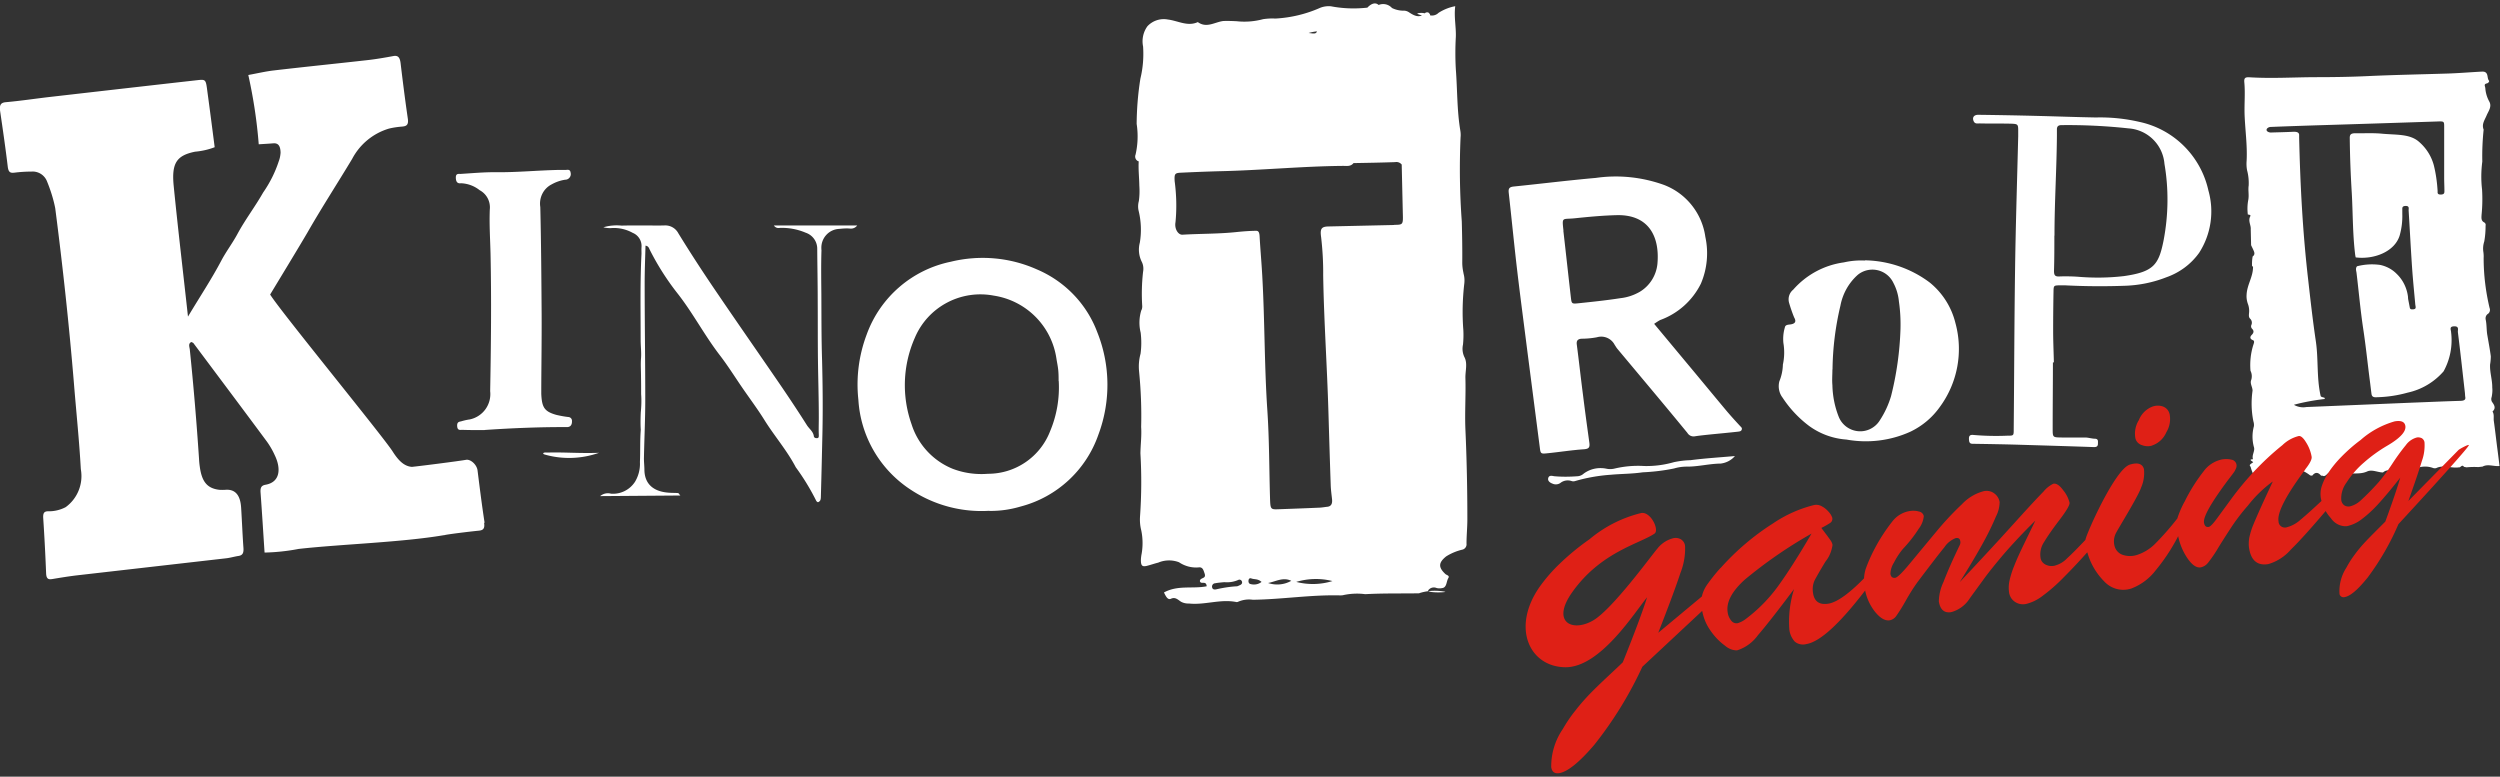 <svg xmlns="http://www.w3.org/2000/svg" width="206" height="64"><rect width="100%" height="100%" fill="#333333" stroke="none"/><path fill="#fff" d="M153.66 21.45c1.93.03 3.81.67 5.35 1.83 1.05.85 1.8 2.03 2.12 3.35a8.07 8.07 0 0 1-1.3 6.92c-.62.87-1.45 1.56-2.41 2.02-1.65.75-3.49.97-5.27.65a5.934 5.934 0 0 1-3.09-1.13 9.292 9.292 0 0 1-2.18-2.33c-.29-.38-.38-.88-.26-1.34.18-.44.28-.91.29-1.38.13-.59.14-1.2.04-1.79-.04-.43 0-.85.12-1.26.04-.24.27-.23.48-.26.38-.06.48-.24.29-.57-.16-.39-.3-.8-.42-1.21-.11-.4.02-.82.34-1.08a6.773 6.773 0 0 1 4.18-2.25c.57-.13 1.15-.18 1.73-.15m-2.68 8.98c0 .43-.04.86 0 1.29.02.91.2 1.81.54 2.65.42.97 1.55 1.41 2.51.99.36-.16.66-.42.86-.75.4-.61.71-1.28.92-1.98.46-1.81.72-3.67.78-5.54.02-.76-.02-1.52-.13-2.27a4.05 4.05 0 0 0-.45-1.52 1.915 1.915 0 0 0-2.55-.92c-.17.08-.32.18-.46.31-.71.66-1.18 1.53-1.36 2.48-.41 1.72-.63 3.48-.65 5.25M63.77 18.58h6.86c-.14.2-.39.29-.63.25-.28-.02-.55 0-.83.03-.86.03-1.52.75-1.49 1.61 0 .05 0 .09.01.14-.04 1.21-.02 2.42-.01 3.64.01 1.82 0 3.64.06 5.46.05 1.97.07 3.94.03 5.91-.04 1.77-.08 3.53-.13 5.3 0 .1-.01.2-.04.29a.35.35 0 0 1-.19.17c-.04.01-.14-.07-.16-.13-.48-.96-1.04-1.88-1.68-2.75-.73-1.4-1.77-2.58-2.6-3.92-.58-.93-1.26-1.83-1.88-2.74-.58-.85-1.14-1.74-1.77-2.56-1.25-1.62-2.19-3.43-3.45-5.05a21.33 21.33 0 0 1-2.34-3.67c-.06-.13-.1-.28-.34-.32-.03 1.05-.07 2.09-.07 3.14 0 3.18.05 6.36.05 9.55 0 1.61-.08 3.23-.11 4.84 0 .33.04.66.04.98.03 1.17.79 1.77 2.03 1.85.25.02.5.01.75.03.03 0 .06.06.18.2l-6.61.05c.25-.21.59-.29.9-.2.79.06 1.55-.32 1.98-.99.29-.49.43-1.05.4-1.62.04-.88 0-1.76.07-2.65-.03-.48-.02-.95 0-1.43.05-.5.07-1.01.03-1.51 0-.48 0-.96-.01-1.44 0-.51-.04-1.01 0-1.51s-.03-1.01-.03-1.51c0-2.37-.05-4.74.07-7.11 0-.18-.01-.35 0-.53.05-.51-.25-1-.72-1.19-.52-.29-1.11-.43-1.7-.4-.24.02-.48 0-.72-.06.49-.15 1-.19 1.5-.14 1.16-.03 2.32 0 3.48-.01.5-.05.97.21 1.2.65 1.02 1.66 2.09 3.3 3.19 4.91 1.61 2.37 3.25 4.72 4.87 7.08.86 1.25 1.71 2.52 2.52 3.8.19.31.53.53.58.92.02.15.18.18.3.16s.11-.15.11-.25c-.02-.48 0-.96 0-1.44 0-1.57-.05-3.13-.07-4.7-.02-1.62-.01-3.23-.02-4.85 0-1.46-.03-2.93-.04-4.39a1.39 1.39 0 0 0-.94-1.29c-.68-.29-1.42-.43-2.16-.4a.444.444 0 0 1-.47-.2m17.75 23.51c-2.29.14-4.56-.47-6.48-1.74a9.53 9.53 0 0 1-4.31-7.41c-.2-1.83.04-3.67.69-5.39a9.377 9.377 0 0 1 6.91-5.98c2.37-.58 4.86-.37 7.09.62 2.3.97 4.11 2.83 4.99 5.17 1.09 2.71 1.12 5.72.1 8.45a9.26 9.26 0 0 1-6.42 5.93c-.84.25-1.7.37-2.57.36m5.71-10.69c0-.3 0-.6-.03-.9-.03-.32-.1-.64-.15-.96a6.153 6.153 0 0 0-5.16-5.19c-2.72-.52-5.44.93-6.51 3.48a9.658 9.658 0 0 0-.27 7.11 5.872 5.872 0 0 0 3.37 3.67c.93.36 1.93.5 2.93.42 2.27 0 4.3-1.39 5.12-3.51.55-1.31.79-2.72.71-4.14m49.05-4.72 2.58 3.1c1.12 1.34 2.23 2.69 3.35 4.03.37.44.76.87 1.15 1.29.09.1.2.16.15.31s-.19.15-.31.17c-.73.08-1.46.15-2.19.22-.45.05-.9.09-1.35.16-.25.05-.5-.06-.63-.28-1.91-2.33-3.85-4.63-5.78-6.94-.08-.1-.14-.21-.21-.31-.27-.53-.88-.8-1.46-.63-.42.08-.85.12-1.28.12-.3.03-.43.16-.38.5.18 1.38.33 2.76.51 4.14.16 1.3.34 2.61.52 3.91.05.37 0 .53-.45.56-1.01.07-2.01.23-3.01.33-.54.06-.56.03-.62-.47l-1.02-7.89c-.29-2.3-.6-4.61-.87-6.92-.24-2.06-.44-4.12-.67-6.18-.04-.35.04-.48.41-.52 2.26-.23 4.51-.51 6.77-.71 1.88-.27 3.8-.07 5.59.57 1.84.69 3.16 2.34 3.43 4.29.28 1.29.15 2.65-.37 3.86a6.039 6.039 0 0 1-3.35 2.99c-.17.09-.33.2-.49.31m-7.49-7.67c.21 1.83.41 3.67.62 5.5.06.51.07.54.62.48 1.15-.12 2.31-.24 3.46-.42.56-.06 1.1-.24 1.59-.52.82-.49 1.36-1.34 1.46-2.29.21-2.26-.71-4.1-3.37-4.03-1.16.03-2.32.14-3.47.26-1.01.1-1.03-.15-.9 1.02m14.12 18.58c-.3.34-.72.56-1.18.61-.94.01-1.85.26-2.78.25-.35 0-.7.05-1.04.15-.86.18-1.73.28-2.6.32-.87.13-1.75.12-2.62.2-1 .07-1.98.24-2.94.52-.1.03-.2.03-.29 0a.977.977 0 0 0-.93.16c-.19.13-.44.15-.65.05-.19-.07-.4-.21-.35-.44.06-.26.28-.21.49-.17.65.06 1.31.05 1.96 0 .18-.02.34-.09.47-.21.55-.41 1.25-.55 1.92-.4.22.04.45.03.67-.03.79-.18 1.59-.25 2.4-.2.83.02 1.66-.09 2.46-.32.44-.09.89-.15 1.35-.16 1.21-.16 2.43-.23 3.64-.34m26.23-7.73c0 1.82-.02 3.64-.02 5.47 0 .72 0 .72.74.73h1.92c.27 0 .53.09.8.1.32 0 .27.21.27.4 0 .22-.1.29-.32.29-2.02-.07-4.03-.13-6.05-.19-1.28-.04-2.56-.06-3.84-.08-.2 0-.38.02-.41-.28s0-.49.36-.45c.93.08 1.87.1 2.8.06.52 0 .52 0 .52-.53.04-4.36.05-8.72.11-13.08.05-3.69.17-7.38.26-11.07v-.37c0-.62 0-.64-.65-.66-.84-.02-1.68 0-2.51-.02-.19 0-.4.06-.51-.18-.14-.31.02-.54.4-.53 1.6.02 3.2.05 4.8.09 1.62.04 3.25.1 4.87.13 1.2-.03 2.4.09 3.57.36 2.84.6 5.07 2.81 5.7 5.65a6.3 6.3 0 0 1-.76 5.14c-.67.94-1.62 1.64-2.71 2.02-1.12.44-2.3.67-3.5.7a56.5 56.5 0 0 1-4.87-.04h-.37c-.53.01-.54.01-.55.52-.02 1.08-.03 2.17-.03 3.25 0 .86.04 1.72.06 2.58h-.09m.13-10.43c0 .96 0 1.92-.03 2.88 0 .34.06.49.44.47.49-.02.98-.01 1.48.02 1.28.11 2.56.1 3.84-.05 2.45-.35 2.87-.93 3.27-2.94.4-2.09.43-4.23.07-6.32a3.184 3.184 0 0 0-2.95-2.91c-1.83-.2-3.68-.29-5.52-.27-.29 0-.4.11-.39.39v.44c-.02 2.76-.2 5.51-.2 8.27M39.92 35.44c-.61 0-1.22 0-1.83-.02-.18 0-.4.07-.42-.32s.23-.34.39-.4c.21-.06.43-.11.65-.14a2.131 2.131 0 0 0 1.68-2.33c.07-3.78.11-7.56.03-11.34-.03-1.21-.11-2.42-.06-3.64a1.6 1.6 0 0 0-.84-1.58c-.44-.35-.98-.55-1.54-.57-.3.04-.41-.13-.42-.45-.01-.39.24-.31.41-.32.97-.06 1.94-.15 2.91-.14 1.75.02 3.5-.16 5.25-.19h.42c.17.02.43-.11.47.24.06.25-.1.5-.35.56-.04 0-.08.01-.11.01-.39.06-.76.19-1.1.38-.69.35-1.06 1.11-.94 1.87.07 2.94.09 5.89.11 8.84.01 2.01-.02 4.02-.03 6.03v.52c.05 1.1.24 1.45 1.22 1.73.33.08.66.14.99.18.17 0 .32.13.32.31v.06c0 .3-.14.44-.36.46h-.25c-2.2 0-4.39.09-6.58.24m9.42 1.88c-1.55.06-2.87-.06-4.19-.02-.16 0-.38-.03-.41.07-.01.06.11.09.22.12 1.44.39 2.97.33 4.38-.17m71.24-14.77c-.07-.3-.11-.6-.11-.91.01-1.13-.01-2.26-.04-3.39-.17-2.31-.2-4.62-.1-6.93.02-.18.01-.37-.02-.55-.28-1.67-.24-3.37-.37-5.05-.05-.89-.05-1.78 0-2.67.03-.81-.16-1.63-.05-2.53-.49.09-.96.28-1.38.55-.25.25-.64.29-.94.1a1.19 1.19 0 0 0-.67-.08c-.65.02 1.45.57.79-.04a.277.277 0 0 0-.29.04c-.45.45-.88.22-1.31-.06a.777.777 0 0 0-.51-.14 2.17 2.17 0 0 1-.9-.22.973.973 0 0 0-1.1-.25c-.3-.27-.65-.06-.88.17l-.05.05c-.99.11-2 .08-2.99-.11-.3-.03-.61.01-.89.12-1.17.52-2.42.82-3.7.89-.34-.02-.68 0-1.01.05-.71.19-1.44.25-2.17.17-.37-.02-.73-.03-1.1-.02-.7.08-1.38.62-2.11.09-.84.39-1.64-.11-2.46-.21a1.84 1.84 0 0 0-1.69.55c-.35.48-.48 1.09-.36 1.67.06.89-.01 1.77-.22 2.64-.2 1.24-.3 2.49-.31 3.74.13.84.1 1.7-.09 2.53-.09.22.02.47.23.55h.03c-.04.67.04 1.33.05 2 .03.43.02.86-.04 1.28-.07.26-.08.53-.02.79.21.86.25 1.76.1 2.64-.14.53-.08 1.1.17 1.59.12.25.15.53.1.8-.11.95-.13 1.9-.07 2.85 0 .12-.02.24-.08.34-.18.59-.2 1.23-.05 1.83.07.58.07 1.16-.01 1.74-.13.47-.17.97-.12 1.46.15 1.52.21 3.05.17 4.57.05.72-.05 1.46-.06 2.18.1 1.72.09 3.44-.03 5.16-.03.4 0 .8.1 1.19.13.63.14 1.29.03 1.92-.03.15-.05.3-.06.46-.01.51.09.63.48.54.32-.08.63-.19.95-.27.54-.23 1.16-.24 1.71-.03.49.33 1.07.48 1.66.42.31-.02.36.26.45.51.11.33-.11.34-.26.43-.08.04-.13.11-.13.2.09.31.52-.09.56.42-1.16.23-2.37-.12-3.52.51.15.31.31.64.57.52.36-.17.57.07.83.24.2.11.43.16.66.15 1.31.14 2.6-.39 3.91-.12.05 0 .1 0 .15-.03.38-.16.79-.22 1.2-.16 2.4-.03 4.79-.42 7.19-.36.1 0 .2 0 .3-.03.58-.12 1.18-.15 1.77-.07 1.45-.08 2.91-.05 4.36-.07.05 0 .1 0 .15-.03.66-.2 1.35-.23 2.02-.11.48.06-1.73.16-1.28-.17.16-.17.41-.22.63-.13.15.04.3.04.45.01.41-.04.35-.55.52-.82.13-.22-.13-.24-.24-.34-.6-.56-.57-.94.06-1.45.41-.26.87-.45 1.34-.56.22-.05.37-.27.34-.49 0-.67.07-1.35.07-2.01 0-2.46-.05-4.93-.16-7.39-.06-1.42.04-2.82 0-4.23-.02-.58.19-1.2-.07-1.72a1.58 1.58 0 0 1-.13-1.05c.04-.4.05-.79.03-1.19-.1-1.29-.07-2.58.08-3.86.03-.28.01-.56-.07-.82M108.52 2.57s-.01.03-.02.05c-.06.19-.32.14-.49.12l-.18-.02c.23-.07.46-.11.7-.14m-6.38 45.64a.95.95 0 0 1-.21.09c-.58.03-1.15.12-1.72.25-.15.03-.33.03-.35-.22 0-.15.11-.27.26-.28.27-.05.55-.07.76-.09.41.04.81-.03 1.18-.2.11-.03.22.03.26.13.07.19-.06.27-.18.33m.92-.1c-.14-.01-.22-.14-.19-.32.02-.14.12-.19.22-.15.25.1.54.01.85.29-.25.2-.58.26-.89.18m1.43-.09c.63-.12 1.24-.51 1.91-.18-.58.33-1.28.39-1.91.18m2.32-.09c.97-.29 2-.32 2.98-.07-.97.3-2 .32-2.98.07m8.07-29.41-5.39.12c-.6.01-.73.17-.63.88.12 1.04.18 2.09.17 3.14.06 3.74.32 7.46.43 11.19.06 2.03.12 4.05.19 6.08.01.4.07.8.11 1.19.04.38-.08.59-.4.62-.2.02-.4.06-.6.07-1.11.05-2.23.09-3.34.13-.73.03-.74.03-.77-.91-.07-2.41-.06-4.82-.22-7.22-.25-3.7-.21-7.4-.42-11.1-.06-1.1-.16-2.18-.22-3.28-.03-.45-.18-.44-.4-.43-.5.01-1 .05-1.49.1-1.49.16-2.98.13-4.47.22-.34.02-.67-.47-.57-1.03.11-1.13.08-2.26-.07-3.39-.03-.59.01-.67.54-.69 1.04-.05 2.07-.09 3.11-.12 3.41-.07 6.82-.41 10.23-.44.29 0 .62.07.86-.23 1.14-.02 2.29-.04 3.43-.08.2-.04.41.04.54.2l.09 3.98c.03.99.03.98-.74.99m70.64 1.67-.03-1.3c.03-.36-.25-.71-.03-1.09.05-.09-.11-.13-.21-.13-.05-.41-.04-.82.04-1.22.07-.41-.03-.78.03-1.17.02-.42-.02-.84-.13-1.25-.05-.26-.06-.52-.04-.78.07-1.31-.13-2.6-.17-3.9-.02-.86.06-1.72-.02-2.58-.03-.35.07-.43.43-.41 1.79.11 3.59 0 5.38-.01 1.46 0 2.93-.02 4.39-.09 2.2-.1 4.39-.14 6.59-.21.87-.03 1.75-.1 2.62-.15.18 0 .38-.05.52.1.16.18.08.45.23.64.05.06-.05.19-.16.22-.31.07-.15.22-.14.42.03.38.14.74.32 1.07.24.42-.06.79-.21 1.14-.16.39-.43.73-.25 1.18-.09.87-.13 1.75-.11 2.63-.1.77-.11 1.54-.02 2.31.04.69.03 1.38-.04 2.07-.01.23-.06.5.22.64.09.05.14.16.11.26 0 .44-.03.88-.11 1.31-.09.28-.12.58-.07.88.02.16.03.32.02.48 0 1.39.17 2.77.49 4.12.07.17.02.37-.13.48-.16.1-.23.29-.19.48.09.42.06.84.13 1.25.1.59.21 1.17.29 1.76 0 .23-.02.46-.06.69-.03.65.19 1.26.18 1.9.03.26 0 .52-.05.78-.05.13-.04.29.04.41.19.26.33.51.03.78.16.25.07.53.11.79.1.71.18 1.42.27 2.13.07.51.13 1.02.2 1.57-.5.05-.96-.19-1.4.05l-.36.04c-.32-.02-.64-.01-.96.02l-.21-.04c-.17-.24-.27.08-.42.04-.62.1-1.25-.23-1.86.06a.44.44 0 0 1-.3-.02c-.49-.17-1.04-.13-1.5.11-.19.07-.39.1-.59.1h-1.45a.68.68 0 0 0-.55.17c-.44 0-.9-.27-1.31-.08-.68.31-1.42.03-2.09.29-.23-.22-.55.1-.8-.13-.33-.3-.46.36-.78.19a.244.244 0 0 0-.12 0c-.23-.28-.47-.33-.72-.02-.02.03-.11 0-.17 0-.47-.35-.94-.64-1.53-.22-.07.05-.19 0-.29.01-.17-.3-2.71-.08-2.91.04-.06-.14-.12-.29-.16-.44-.05-.26-.27-.18.17-.47.07-.05-.48-.24 0-.26-.13-.33.19-.69.07-1.01-.15-.56-.15-1.14 0-1.7.02-.14 0-.28-.04-.41-.17-.83-.19-1.69-.07-2.53 0-.3-.23-.59-.11-.88.08-.25.06-.52-.06-.76-.06-.73.02-1.46.24-2.15.04-.12.12-.31-.04-.37-.28-.11-.24-.29-.1-.43.18-.18.2-.34.03-.51a.29.29 0 0 1-.05-.33c.07-.17.03-.37-.11-.5-.13-.13-.1-.3-.09-.45.03-.26 0-.52-.09-.76-.09-.25-.13-.51-.11-.77.04-.83.53-1.45.53-2.28 0-.03-.05-.06-.08-.08-.01-.26 0-.53.05-.79.19-.13.16-.31.08-.48-.06-.15-.14-.29-.2-.43m3.56 13.16c.3.16.65.22.98.16l8.68-.36c1.33-.05 2.66-.11 3.99-.15.35 0 .47-.1.43-.31-.02-.11-.02-.23-.03-.34-.19-1.67-.37-3.34-.58-5.01-.02-.18.14-.51-.34-.48-.4.02-.22.31-.22.48.14 1.12-.08 2.25-.62 3.23-.77.88-1.8 1.5-2.95 1.75-.82.23-1.67.36-2.52.38-.33.03-.44-.06-.47-.28-.06-.45-.08-.66-.14-1.12-.18-1.39-.32-2.77-.53-4.16-.25-1.67-.36-3-.56-4.67-.02-.18-.11-.38.04-.56.62-.16 1.27-.2 1.91-.11.51.11.99.36 1.36.74.52.5.84 1.17.93 1.89 0 .09.01.19.03.28l.12.62c.02.09.08.14.22.13.17 0 .27-.05.26-.17 0-.08-.02-.15-.03-.23-.09-.99-.19-1.98-.26-2.97-.11-1.6-.19-3.2-.29-4.8 0-.13.08-.36-.25-.35s-.26.21-.27.35v.29c.02.6-.05 1.19-.21 1.77-.4 1.36-2.12 2.02-3.63 1.83-.02-.09-.04-.18-.05-.28-.2-1.65-.18-3.31-.27-4.97-.1-1.67-.15-2.93-.17-4.6 0-.27.09-.39.51-.38.69.01 1.4-.03 2.08.03 1.22.12 2.35 0 3.11.67.62.53 1.06 1.24 1.25 2.03.16.67.25 1.36.29 2.04 0 .13-.04.29.28.28.29-.01.28-.16.28-.3 0-.36-.02-.73-.02-1.09V10.4c0-.4-.03-.41-.56-.39-3.36.11-6.72.22-10.08.32-1.22.04-2.43.08-3.65.13-.17 0-.38.13-.34.28.03.11.21.18.35.18.61-.02 1.22-.03 1.82-.06.38-.02.53.08.51.32v.15c.09 3.93.29 7.77.74 11.68.19 1.69.38 3.38.63 5.07.23 1.51.06 3.03.4 4.54.04.16.47.1.31.26-.84.1-1.68.25-2.5.47m-149.1 9.72c-.22-1.43-.4-2.87-.58-4.31-.06-.47-.57-.94-.95-.87-.69.12-3.76.51-4.45.58-.67-.04-1.15-.57-1.59-1.26-.8-1.26-9.24-11.55-10.1-12.94.64-1.06 2.44-4.02 3.08-5.12 1.18-2.06 2.46-4.03 3.68-6.06.63-1.2 1.72-2.1 3.02-2.49.36-.09.73-.14 1.1-.17.35-.03.55-.13.46-.69-.22-1.51-.41-3.02-.59-4.53-.06-.49-.22-.66-.6-.59-.7.13-1.39.25-2.09.33-2.57.29-5.15.55-7.72.85-.71.08-1.42.25-2.14.38.42 1.88.71 3.79.86 5.71.48-.03.84-.05 1.21-.08.44-.03.58.27.59.78-.02.24-.06.47-.15.7-.3.92-.74 1.79-1.29 2.58-.67 1.18-1.48 2.23-2.12 3.42-.41.76-.91 1.41-1.31 2.16-.82 1.56-1.77 2.98-2.76 4.64-.41-3.75-.83-7.27-1.18-10.8-.18-1.87.26-2.48 1.76-2.79.56-.05 1.1-.17 1.62-.37-.2-1.56-.4-3.11-.61-4.65-.12-.94-.13-.95-.85-.87-4.01.45-8.02.91-12.04 1.37-1.23.14-2.46.33-3.7.44-.47.04-.55.27-.47.8.22 1.5.44 3.01.62 4.52.06.48.23.52.54.49.47-.06.93-.09 1.4-.09.57-.05 1.1.29 1.3.82.29.71.52 1.44.67 2.19.62 4.79 1.14 9.59 1.54 14.41.19 2.37.44 4.73.57 7.1.22 1.2-.27 2.42-1.25 3.13a3 3 0 0 1-1.47.34c-.3.01-.4.15-.38.54.1 1.52.18 3.05.24 4.57.02.51.23.52.53.47.66-.11 1.33-.22 2-.3L18.66 46c.33-.04.66-.14.99-.19s.44-.23.41-.66c-.08-1.1-.12-2.2-.19-3.3q-.09-1.59-1.3-1.49c-.17.01-.33.01-.5 0-.99-.12-1.44-.65-1.61-1.92-.03-.21-.05-.42-.06-.63-.2-3-.45-6-.76-9-.02-.21-.16-.5.13-.63.06.04.14.05.18.11 2.01 2.69 4.03 5.38 6.03 8.08.26.36.48.74.66 1.14.52 1.07.47 2.21-.75 2.43-.35.06-.45.23-.42.65.12 1.63.22 3.27.33 4.94.94-.02 1.88-.12 2.81-.3 3.48-.39 8.49-.54 11.95-1.13.06 0 .12-.02.17-.03.62-.11 2.36-.31 2.69-.34.35-.03.55-.13.47-.65"/><path fill="#df2016" d="m140.91 49.73-5.58 5.21a31.571 31.571 0 0 1-3.95 6.42c-1.25 1.47-2.23 2.25-2.92 2.35-.37.05-.59-.12-.64-.51-.01-1.11.32-2.2.95-3.12.31-.54.66-1.06 1.05-1.54.36-.47.75-.91 1.16-1.34.37-.38.86-.86 1.48-1.44s1.04-.97 1.26-1.19c.94-2.34 1.61-4.12 2-5.35-1.02 1.22-3.86 5.81-6.76 5.76-2.95-.05-4.45-3.29-2.07-6.66.49-.68 1.04-1.31 1.65-1.89.76-.73 1.58-1.4 2.44-2 1.24-1.04 2.7-1.78 4.27-2.16.79-.11 1.5 1.42 1.08 1.7-1.23.84-4.43 1.51-6.78 4.83-1.76 2.48.02 3.32 1.73 2.32 1.59-.93 4.79-5.34 5.26-5.88.34-.45.82-.77 1.37-.9.22-.04.44 0 .63.12.18.13.3.33.31.55.03.76-.11 1.52-.39 2.22-.32.99-.93 2.63-1.82 4.91l4.12-3.43.15 1.04Zm.88-2.94c1.26-1.41 2.7-2.64 4.29-3.65 1.04-.71 2.2-1.23 3.42-1.53.23-.04.47.01.67.14.22.12.4.29.56.48.11.13.2.28.25.44.03.16-.03.32-.16.41-.24.16-.49.3-.74.42.1.14.23.31.39.52s.28.38.37.51c.08.11.13.23.16.37-.07.5-.26.98-.58 1.37-.42.69-.71 1.2-.88 1.52-.17.34-.21.73-.14 1.11.11.68.54.96 1.27.84.76-.13 1.84-.93 3.24-2.41l.14.85c-2.29 3.06-4.02 4.69-5.2 4.89-.33.09-.69.02-.96-.2-.25-.28-.41-.63-.45-1-.08-1.12.05-2.25.39-3.33-1.32 1.76-2.31 3.03-2.97 3.79-.43.6-1.03 1.04-1.73 1.26-.36 0-.71-.14-.98-.38-.46-.33-.85-.74-1.18-1.21a4.07 4.07 0 0 1-.71-1.67c-.07-.37-.08-.74-.04-1.11.07-.36.21-.69.41-.99.35-.5.73-.98 1.14-1.43m7.5-2.83c-1.95 1.1-3.8 2.38-5.52 3.81-1.06.97-1.52 1.86-1.39 2.67.03.26.14.5.3.7.13.16.33.24.53.2.22-.07.42-.17.6-.3 1.05-.78 1.97-1.71 2.73-2.76.78-1.08 1.7-2.52 2.75-4.32m12.19 4.02c1.3-1.38 2.41-2.58 3.34-3.59.93-1.02 1.65-1.82 2.18-2.4.53-.58 1-1.08 1.4-1.49.22-.27.49-.49.81-.65.25-.05.52.13.82.54.25.3.42.64.52 1.02.03.18-.24.65-.82 1.41s-1 1.37-1.27 1.82c-.26.38-.37.85-.3 1.31.03.24.18.44.39.55.22.12.48.16.74.11.4-.1.77-.31 1.05-.61.39-.35.99-.96 1.81-1.83l.17.98c-.81.92-1.55 1.71-2.23 2.39-.55.57-1.15 1.1-1.79 1.57-.4.31-.86.53-1.35.65-.31.06-.64 0-.9-.18-.26-.17-.43-.45-.48-.75-.05-.33-.04-.66.03-.99.1-.43.23-.85.4-1.25.19-.49.46-1.08.8-1.78l.93-1.92c-.97.95-1.82 1.86-2.56 2.71-.73.86-1.32 1.59-1.77 2.22-.45.62-.81 1.11-1.07 1.47-.35.56-.9.97-1.54 1.14-.56.09-.9-.2-1.01-.88.01-.55.14-1.1.38-1.6.3-.79.74-1.8 1.34-3.04a.5.5 0 0 0 .04-.36c-.03-.18-.16-.26-.37-.22-.38.15-.71.41-.93.75-.38.46-1.11 1.41-2.19 2.84-.36.49-.68 1.01-.98 1.54-.24.43-.5.86-.78 1.26-.12.19-.32.33-.54.38-.39.07-.8-.17-1.23-.7-.45-.57-.75-1.26-.85-1.98-.1-.51-.07-1.04.08-1.54.21-.59.47-1.17.77-1.73.41-.78.9-1.52 1.45-2.22.34-.43.82-.72 1.35-.82.27-.05.55-.05.82.03.2.03.36.18.4.38-.04.39-.19.75-.43 1.06-.37.58-.8 1.12-1.27 1.62-.3.35-.55.74-.76 1.15-.18.28-.28.6-.29.93.04.25.18.35.4.32.18-.03.59-.43 1.23-1.21.64-.77 1.34-1.62 2.1-2.53.67-.82 1.39-1.59 2.16-2.32.49-.52 1.11-.9 1.81-1.08.3-.06.61 0 .85.18.24.17.4.43.45.72-.01.41-.11.82-.3 1.18-.32.76-.68 1.49-1.08 2.21-.49.89-1.13 1.97-1.93 3.24m18.01-5.38.29.99c-.56 1.21-1.27 2.34-2.12 3.37a4.57 4.57 0 0 1-2.01 1.51c-.81.27-1.69.03-2.26-.6a5.466 5.466 0 0 1-1.37-2.36c-.1-.34-.15-.69-.16-1.04 0-.34 2.43-5.85 3.67-6.21.64-.19 1.02-.07 1.15.36.06.52-.02 1.05-.23 1.53-.24.73-1.87 3.35-2.06 3.73-.19.35-.23.75-.12 1.13.09.32.34.58.66.69.39.13.81.13 1.2 0 .57-.19 1.08-.51 1.5-.94.67-.68 1.3-1.4 1.88-2.16m-2.17-5.9c-.27.08-.56.06-.82-.04a.787.787 0 0 1-.54-.55c-.1-.52 0-1.06.28-1.51.21-.53.63-.94 1.16-1.13.28-.09.59-.09.86.02s.46.35.52.63c.09.51 0 1.03-.27 1.47-.22.52-.65.92-1.18 1.1m12.63 1.97c-1.59 2.13-2.33 3.56-2.21 4.27 0 .29.23.52.52.52.05 0 .1 0 .15-.02.43-.11.82-.33 1.15-.63.45-.37 1.15-1 2.1-1.9l.16.96c-1.31 1.55-2.33 2.69-3.06 3.4-.49.57-1.14.99-1.86 1.2-.88.15-1.41-.28-1.58-1.27-.05-.3-.04-.6.01-.9.07-.33.17-.66.29-.97.14-.34.35-.83.64-1.48.29-.64.63-1.37 1.01-2.19-.77.56-1.46 1.23-2.05 1.99-.47.53-.9 1.09-1.3 1.68-.34.52-.71 1.09-1.1 1.72-.26.45-.55.88-.87 1.29-.15.2-.37.35-.62.4-.35.06-.72-.2-1.11-.77-.42-.63-.69-1.34-.8-2.09-.09-.4-.09-.82 0-1.23.16-.47.35-.92.6-1.36.43-.88.96-1.71 1.56-2.48.35-.48.86-.81 1.44-.95.28-.06.58-.06.86.01a.5.5 0 0 1 .4.42c.01.1 0 .21-.05.31-.05.11-.1.22-.17.31-.07.1-.21.29-.43.57-1.43 1.91-2.11 3.1-2.03 3.58.05.27.17.38.38.35.13-.02.35-.24.66-.66.31-.42.71-.97 1.2-1.64.55-.75 1.15-1.48 1.78-2.16.76-.82 1.57-1.58 2.44-2.28.37-.36.83-.62 1.34-.75.17-.03.38.14.61.52.23.36.39.77.46 1.19.03.2-.14.55-.54 1.05m7.69 4.5c-.66 1.55-1.51 3.02-2.52 4.38-.81 1.01-1.44 1.55-1.91 1.63a.339.339 0 0 1-.42-.23c0-.03-.01-.06-.01-.1-.03-.75.17-1.48.58-2.11.2-.37.42-.72.67-1.05.23-.32.49-.63.75-.92.24-.26.56-.59.96-.99l.82-.82c.58-1.58.99-2.79 1.23-3.62-.66.84-1.24 1.54-1.74 2.09-.43.48-.9.93-1.42 1.32-.36.29-.79.49-1.25.59-.52.03-1.02-.23-1.31-.67a3.37 3.37 0 0 1-.83-1.69c-.04-.31-.02-.63.08-.93.13-.4.32-.78.55-1.12.31-.47.67-.9 1.06-1.3.49-.5 1.02-.97 1.59-1.39.81-.72 1.77-1.24 2.81-1.54.53-.09.82.03.88.37.08.46-.42 1.01-1.5 1.64-.68.4-1.33.87-1.92 1.39-.56.48-1.04 1.04-1.44 1.66-.3.41-.45.91-.42 1.42.02.18.11.33.25.44.16.1.35.12.52.07.32-.09.61-.26.85-.49.51-.47.99-.96 1.45-1.48.4-.47.77-.97 1.11-1.49.35-.54.73-1.07 1.14-1.57.22-.31.54-.53.9-.63.14-.03.3 0 .42.06.12.08.21.21.22.36.03.51-.04 1.02-.21 1.49-.2.67-.57 1.78-1.12 3.32l4.13-4.2c.11-.1.89-.52.85-.39-.12.36-5.8 6.5-5.8 6.5"/></svg>